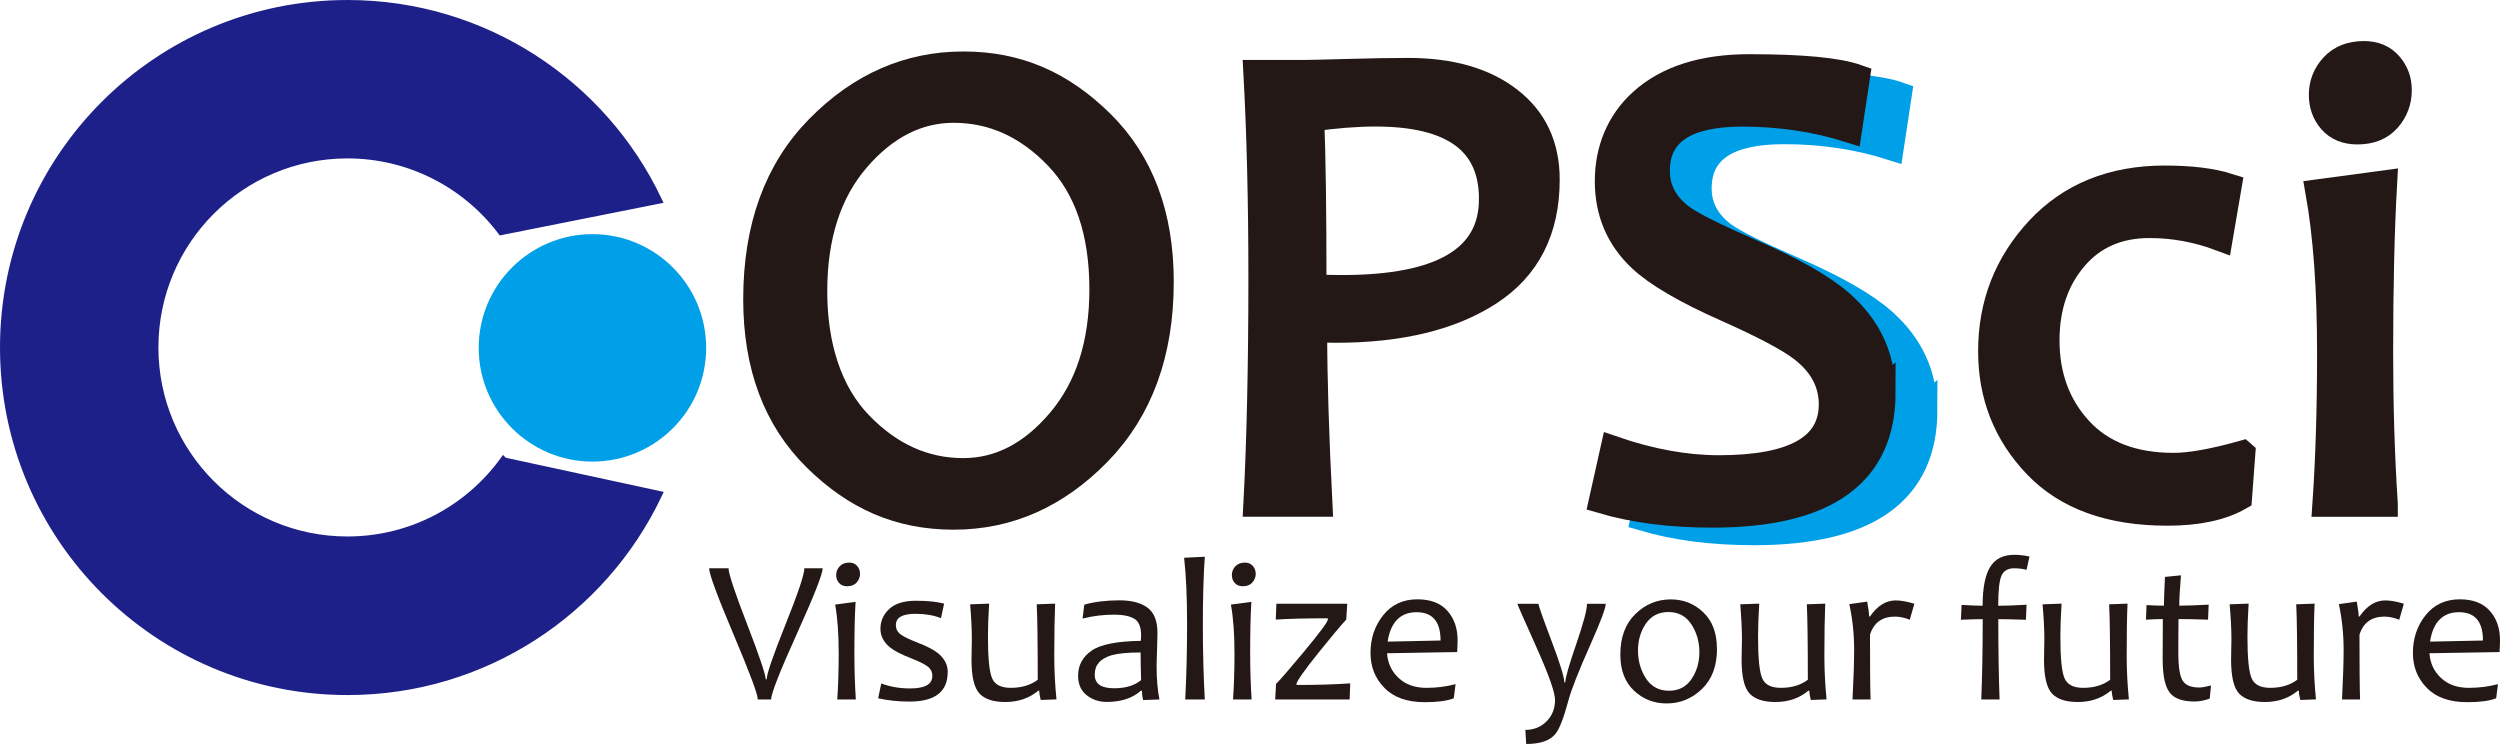 <?xml version="1.0" encoding="UTF-8"?><svg id="_レイヤー_2" xmlns="http://www.w3.org/2000/svg" width="104mm" height="30.95mm" viewBox="0 0 294.8 87.73"><g id="_レイヤー_1-2"><path d="M226.96,48.34c0,9.64-6.71,14.45-20.12,14.45-4.9,0-9.25-.56-13.05-1.68l1.37-6.13c4.38,1.51,8.53,2.27,12.46,2.27,8.85,0,13.28-2.5,13.28-7.5,0-2.53-1.15-4.69-3.44-6.48-1.54-1.2-4.56-2.8-9.06-4.8-4.74-2.11-8.06-4.05-9.96-5.82-2.63-2.45-3.95-5.52-3.95-9.22s1.34-6.99,4.02-9.41c2.99-2.71,7.23-4.06,12.7-4.06,6.2,0,10.44.4,12.73,1.21l-.94,6.21c-3.96-1.25-8.16-1.88-12.62-1.88-6.69,0-10.04,2.24-10.04,6.72,0,2.16.96,3.97,2.89,5.43,1.25.91,4.01,2.29,8.28,4.14,4.87,2.11,8.38,4.12,10.55,6.02,3.25,2.87,4.88,6.38,4.88,10.55Z" fill="#00a0e9" stroke="#00a0e9" stroke-miterlimit="10" stroke-width="3"/><path d="M97.01,67.01c0,.66-1.01,3.23-3.04,7.72-2.03,4.49-3.04,7.07-3.04,7.75h-1.57c0-.61-.96-3.17-2.87-7.69-1.91-4.52-2.87-7.11-2.87-7.78h2.29c0,.62.73,2.82,2.19,6.6,1.46,3.78,2.19,5.95,2.19,6.49h.12c0-.62.74-2.77,2.22-6.47,1.48-3.69,2.22-5.9,2.22-6.62h2.17Z" fill="#231815" stroke-width="0"/><path d="M100.91,82.48h-2.18c.11-1.58.17-3.39.17-5.43,0-2.29-.14-4.21-.42-5.76l2.41-.32c-.1,1.66-.14,3.68-.14,6.08,0,1.9.06,3.71.17,5.43ZM101.42,67.63c0,.4-.13.75-.4,1.05-.26.3-.64.45-1.12.45-.41,0-.73-.13-.96-.39-.23-.26-.34-.57-.34-.93,0-.4.14-.74.41-1.03s.65-.44,1.13-.44c.39,0,.7.13.93.39.23.26.34.56.34.91Z" fill="#231815" stroke-width="0"/><path d="M111.75,79.26c0,2.31-1.5,3.47-4.49,3.47-1.32,0-2.56-.13-3.71-.39l.37-1.75c1.04.4,2.18.59,3.4.59,1.75,0,2.62-.49,2.62-1.47,0-.48-.19-.85-.58-1.14-.39-.28-1.03-.6-1.93-.95-1.14-.44-1.97-.87-2.48-1.28-.75-.61-1.13-1.35-1.13-2.21s.34-1.68,1.04-2.32c.69-.65,1.74-.97,3.15-.97s2.49.12,3.32.34l-.37,1.71c-.87-.34-1.87-.51-3.01-.51-1.54,0-2.31.44-2.31,1.32,0,.44.17.8.52,1.08.35.27,1.02.6,2.02.99,1.08.42,1.89.83,2.41,1.24.78.63,1.17,1.38,1.17,2.25Z" fill="#231815" stroke-width="0"/><path d="M124.59,82.47l-1.87.07c-.11-.44-.17-.81-.17-1.09h-.12c-1.07.89-2.36,1.33-3.89,1.33-1.39,0-2.4-.33-3.03-.99-.63-.66-.95-1.99-.95-4,0-.29,0-.71.02-1.27.02-.56.02-.95.02-1.15,0-1.16-.07-2.53-.2-4.11l2.24-.08c-.1,1.53-.14,2.84-.14,3.92,0,2.49.16,4.12.49,4.88.32.76,1.06,1.13,2.2,1.13,1.28,0,2.34-.32,3.18-.95,0-4.4-.04-7.37-.12-8.9l2.17-.08c-.06,1.49-.1,3.55-.1,6.18,0,1.69.09,3.39.26,5.12Z" fill="#231815" stroke-width="0"/><path d="M136.69,82.48l-1.89.07c-.1-.39-.14-.76-.14-1.11h-.12c-.99.89-2.33,1.33-4.03,1.33-.92,0-1.72-.27-2.38-.8-.67-.54-1-1.3-1-2.29,0-1.22.52-2.2,1.57-2.94,1.04-.74,2.98-1.13,5.82-1.17.02-.19.04-.41.04-.65,0-.97-.26-1.62-.79-1.95-.53-.32-1.32-.49-2.39-.49-1.26,0-2.5.15-3.72.46l.2-1.64c1.2-.34,2.59-.51,4.15-.51,1.43,0,2.53.29,3.31.87.78.58,1.17,1.58,1.17,2.98,0,.37-.02,1.05-.05,2.03-.04.98-.05,1.63-.05,1.95,0,1.44.11,2.73.33,3.85ZM134.56,80.18c-.04-1.2-.06-2.29-.06-3.24-1.51,0-2.66.11-3.44.33-1.32.4-1.97,1.15-1.97,2.27s.77,1.62,2.31,1.62c1.32,0,2.38-.32,3.17-.97Z" fill="#231815" stroke-width="0"/><path d="M142.07,82.48h-2.31c.14-2.61.22-5.57.22-8.86s-.12-5.82-.35-7.85l2.44-.12c-.15,2.15-.23,4.81-.23,7.97s.08,6.21.23,8.86Z" fill="#231815" stroke-width="0"/><path d="M147.58,82.48h-2.18c.11-1.58.17-3.39.17-5.43,0-2.29-.14-4.21-.42-5.76l2.41-.32c-.1,1.66-.14,3.68-.14,6.08,0,1.9.06,3.71.17,5.43ZM148.08,67.63c0,.4-.13.75-.4,1.05-.26.3-.64.45-1.12.45-.41,0-.73-.13-.96-.39-.23-.26-.34-.57-.34-.93,0-.4.14-.74.41-1.03s.65-.44,1.13-.44c.39,0,.7.13.93.39.23.26.34.56.34.91Z" fill="#231815" stroke-width="0"/><path d="M159.22,80.57l-.07,1.91h-8.78l.1-1.84c.43-.4,1.51-1.66,3.26-3.75,1.9-2.29,2.85-3.57,2.85-3.85v-.13c-2.59,0-4.63.05-6.14.15l.07-1.87h8.36l-.12,1.87c-.67.72-1.72,1.98-3.17,3.78-1.8,2.24-2.7,3.52-2.7,3.83v.1c2.42,0,4.54-.06,6.33-.19Z" fill="#231815" stroke-width="0"/><path d="M171.88,75.51c0,.33-.02.79-.05,1.38l-8.27.14c.08,1.16.53,2.13,1.36,2.91.83.78,1.92,1.17,3.29,1.17,1.22,0,2.36-.15,3.43-.44l-.21,1.67c-.79.31-1.92.46-3.41.46-2.09,0-3.68-.56-4.77-1.69-1.1-1.12-1.64-2.49-1.64-4.11,0-1.73.5-3.21,1.5-4.46,1-1.25,2.34-1.87,4.03-1.87,1.55,0,2.73.45,3.53,1.35.81.9,1.21,2.06,1.21,3.48ZM169.87,75.53c0-2.23-.94-3.34-2.83-3.34s-3.06,1.16-3.41,3.47l6.24-.13Z" fill="#231815" stroke-width="0"/><path d="M189.35,71.19c0,.51-.61,2.12-1.82,4.85-1.39,3.11-2.25,5.31-2.59,6.58-.55,2.07-1.07,3.38-1.54,3.94-.64.78-1.79,1.17-3.43,1.17l-.1-1.66c1,0,1.84-.34,2.5-1.01.67-.67,1-1.52,1-2.53,0-.88-.74-2.97-2.22-6.27-1.48-3.3-2.22-4.99-2.22-5.06h2.49c0,.21.51,1.66,1.52,4.33,1.01,2.67,1.52,4.31,1.52,4.93h.12c0-.51.43-2.01,1.28-4.48.85-2.47,1.28-4.06,1.28-4.78h2.19Z" fill="#231815" stroke-width="0"/><path d="M202.47,76.49c0,2.03-.59,3.61-1.77,4.75-1.18,1.14-2.57,1.71-4.17,1.71-1.49,0-2.78-.5-3.85-1.51-1.07-1-1.61-2.42-1.61-4.25,0-2.04.59-3.64,1.78-4.79,1.18-1.15,2.57-1.72,4.17-1.72,1.49,0,2.77.51,3.84,1.53,1.07,1.02,1.6,2.45,1.6,4.3ZM200.39,76.91c0-1.24-.32-2.34-.95-3.3-.63-.96-1.53-1.44-2.69-1.44s-2.05.46-2.67,1.37c-.62.91-.93,1.97-.93,3.17s.32,2.35.95,3.3c.63.96,1.53,1.44,2.7,1.44s2.04-.46,2.66-1.37c.62-.92.93-1.97.93-3.17Z" fill="#231815" stroke-width="0"/><path d="M215.4,82.47l-1.87.07c-.11-.44-.17-.81-.17-1.09h-.12c-1.07.89-2.36,1.33-3.89,1.33-1.39,0-2.4-.33-3.03-.99-.63-.66-.95-1.99-.95-4,0-.29,0-.71.02-1.27.02-.56.02-.95.02-1.15,0-1.16-.07-2.53-.2-4.11l2.24-.08c-.1,1.53-.14,2.84-.14,3.92,0,2.49.16,4.12.49,4.88.32.76,1.06,1.13,2.2,1.13,1.28,0,2.34-.32,3.18-.95,0-4.4-.04-7.37-.12-8.9l2.17-.08c-.06,1.49-.1,3.55-.1,6.18,0,1.69.09,3.39.26,5.12Z" fill="#231815" stroke-width="0"/><path d="M225.74,71.19l-.54,1.89c-.63-.25-1.21-.37-1.75-.37-1.51,0-2.49.71-2.94,2.13,0,3.64.02,6.19.07,7.64h-2.13c.13-2.51.19-4.46.19-5.85,0-1.88-.19-3.67-.57-5.39l2.11-.3c.15.87.23,1.45.23,1.75h.1c.87-1.26,1.88-1.89,3.03-1.89.61,0,1.34.13,2.19.39Z" fill="#231815" stroke-width="0"/><path d="M239.32,65.62l-.35,1.57c-.48-.12-.96-.18-1.45-.18-.74,0-1.24.29-1.5.86s-.39,1.76-.39,3.56c.79,0,1.91-.04,3.34-.12l-.07,1.77c-1.62-.05-2.71-.07-3.26-.07,0,3.6.05,6.76.15,9.47h-2.16c.11-2.64.17-5.79.17-9.47-.49,0-1.35.02-2.57.07l.08-1.75c1.11.06,1.94.1,2.48.1,0-2.1.3-3.63.89-4.58.59-.95,1.54-1.43,2.84-1.43.57,0,1.17.07,1.8.2Z" fill="#231815" stroke-width="0"/><path d="M251.06,82.47l-1.87.07c-.11-.44-.17-.81-.17-1.09h-.12c-1.07.89-2.36,1.33-3.89,1.33-1.39,0-2.4-.33-3.03-.99-.63-.66-.95-1.99-.95-4,0-.29,0-.71.02-1.27.02-.56.02-.95.02-1.15,0-1.16-.07-2.53-.21-4.11l2.24-.08c-.1,1.53-.14,2.84-.14,3.92,0,2.49.16,4.12.49,4.88s1.06,1.13,2.2,1.13c1.28,0,2.34-.32,3.18-.95,0-4.4-.04-7.37-.12-8.9l2.17-.08c-.07,1.49-.1,3.55-.1,6.18,0,1.69.09,3.39.26,5.12Z" fill="#231815" stroke-width="0"/><path d="M260.72,80.84l-.15,1.54c-.63.23-1.23.34-1.79.34-1.44,0-2.43-.36-2.96-1.09-.53-.73-.8-2.02-.8-3.89,0-1.21,0-2.79.02-4.74-.45,0-1.11.02-1.99.07l.07-1.72c.76.05,1.44.07,2.05.07,0-.48.04-1.6.12-3.39l1.89-.19c-.14,1.66-.2,2.86-.2,3.58.79,0,1.94-.04,3.47-.12l-.08,1.77c-1.44-.05-2.6-.07-3.48-.07-.02,1.2-.02,2.54-.02,4.04,0,1.63.18,2.71.52,3.24.35.53,1,.79,1.94.79.31,0,.77-.08,1.39-.24Z" fill="#231815" stroke-width="0"/><path d="M273.12,82.47l-1.87.07c-.11-.44-.17-.81-.17-1.09h-.12c-1.07.89-2.36,1.33-3.89,1.33-1.39,0-2.4-.33-3.03-.99-.63-.66-.95-1.99-.95-4,0-.29,0-.71.02-1.27.02-.56.02-.95.02-1.15,0-1.16-.07-2.53-.21-4.11l2.24-.08c-.1,1.53-.14,2.84-.14,3.92,0,2.49.16,4.12.49,4.88s1.06,1.13,2.2,1.13c1.28,0,2.34-.32,3.18-.95,0-4.4-.04-7.37-.12-8.9l2.17-.08c-.07,1.49-.1,3.55-.1,6.18,0,1.69.09,3.39.26,5.12Z" fill="#231815" stroke-width="0"/><path d="M283.46,71.19l-.54,1.89c-.63-.25-1.21-.37-1.75-.37-1.51,0-2.49.71-2.94,2.13,0,3.64.02,6.19.07,7.64h-2.13c.13-2.51.19-4.46.19-5.85,0-1.88-.19-3.67-.56-5.39l2.11-.3c.15.87.23,1.45.23,1.75h.1c.87-1.26,1.88-1.89,3.03-1.89.61,0,1.34.13,2.19.39Z" fill="#231815" stroke-width="0"/><path d="M294.8,75.51c0,.33-.02.79-.05,1.38l-8.27.14c.08,1.16.53,2.13,1.36,2.91.83.78,1.92,1.17,3.29,1.17,1.22,0,2.36-.15,3.43-.44l-.21,1.67c-.79.31-1.92.46-3.41.46-2.09,0-3.68-.56-4.77-1.69-1.1-1.12-1.64-2.49-1.64-4.11,0-1.73.5-3.21,1.5-4.46,1-1.25,2.34-1.87,4.03-1.87,1.55,0,2.73.45,3.53,1.35.81.9,1.21,2.06,1.21,3.48ZM292.79,75.53c0-2.23-.94-3.34-2.83-3.34s-3.06,1.16-3.41,3.47l6.24-.13Z" fill="#231815" stroke-width="0"/><path d="M59.37,54.42c-4.15,5.66-10.84,9.34-18.4,9.34-12.58,0-22.79-10.2-22.79-22.79s10.2-22.79,22.79-22.79c7.42,0,14.01,3.55,18.17,9.03l18.38-3.66C71.02,9.93,57.1.5,40.98.5,18.62.5.5,18.62.5,40.98s18.12,40.48,40.48,40.48c16.14,0,30.06-9.44,36.57-23.1l-18.17-3.93Z" fill="#1d2088" stroke-width="0"/><path d="M59.37,54.42c-4.15,5.66-10.84,9.34-18.4,9.34-12.58,0-22.79-10.2-22.79-22.79s10.2-22.79,22.79-22.79c7.42,0,14.01,3.55,18.17,9.03l18.38-3.66C71.02,9.93,57.1.5,40.98.5,18.62.5.5,18.62.5,40.98s18.12,40.48,40.48,40.48c16.14,0,30.06-9.44,36.57-23.1l-18.17-3.93Z" fill="none" stroke="#1d2088"/><path d="M83.27,41.02c0,7.41-6.01,13.41-13.41,13.41s-13.41-6.01-13.41-13.41,6.01-13.41,13.41-13.41,13.41,6,13.41,13.41Z" fill="#00a0e9" stroke-width="0"/><path d="M136.91,33.22c0,8.41-2.46,15.14-7.38,20.18s-10.61,7.56-17.07,7.56-11.63-2.31-16.31-6.93c-4.67-4.62-7.01-10.87-7.01-18.73,0-8.52,2.46-15.27,7.38-20.25,4.92-4.99,10.61-7.48,17.07-7.48s11.63,2.31,16.31,6.93c4.67,4.62,7.01,10.87,7.01,18.73ZM129.96,34.12c0-6.72-1.76-11.92-5.29-15.61-3.53-3.68-7.6-5.53-12.21-5.53-4.27,0-8.07,1.94-11.41,5.82-3.33,3.88-5,9.06-5,15.55s1.78,11.96,5.33,15.64c3.55,3.69,7.62,5.53,12.21,5.53,4.27,0,8.07-1.97,11.39-5.9,3.32-3.93,4.98-9.1,4.98-15.51Z" fill="#231815" stroke="#231815" stroke-miterlimit="10" stroke-width="3"/><path d="M182.42,21.19c0,5.94-2.25,10.38-6.76,13.32-4.51,2.94-10.56,4.41-18.16,4.41-.96,0-1.8-.03-2.5-.08,0,5.68.21,12.54.62,20.59h-7.5c.39-7.4.59-16.3.59-26.72,0-8.96-.2-17-.59-24.14h5.59c.6,0,2.31-.04,5.14-.12,2.83-.08,5.23-.12,7.21-.12,5,0,8.98,1.14,11.93,3.42,2.96,2.28,4.43,5.42,4.43,9.43ZM175.9,23.46c0-6.69-4.57-10.04-13.71-10.04-2.24,0-4.75.2-7.54.59.18,4.25.27,10.86.27,19.84.91.05,2.03.08,3.36.08,11.74,0,17.62-3.49,17.62-10.47Z" fill="#231815" stroke="#231815" stroke-miterlimit="10" stroke-width="3"/><path d="M222.03,46.27c0,9.64-6.71,14.45-20.12,14.45-4.9,0-9.25-.56-13.05-1.68l1.37-6.13c4.38,1.51,8.53,2.27,12.46,2.27,8.85,0,13.28-2.5,13.28-7.5,0-2.53-1.15-4.69-3.44-6.48-1.54-1.2-4.56-2.8-9.06-4.8-4.74-2.11-8.06-4.05-9.96-5.82-2.63-2.45-3.95-5.52-3.95-9.22s1.34-6.99,4.02-9.41c2.99-2.71,7.23-4.06,12.7-4.06,6.2,0,10.44.4,12.73,1.21l-.94,6.21c-3.96-1.25-8.16-1.88-12.62-1.88-6.69,0-10.04,2.24-10.04,6.72,0,2.16.96,3.97,2.89,5.43,1.25.91,4.01,2.29,8.28,4.14,4.87,2.11,8.38,4.12,10.55,6.02,3.25,2.87,4.88,6.38,4.88,10.55Z" fill="#231815" stroke="#231815" stroke-miterlimit="10" stroke-width="3"/><path d="M264.45,53.46l-.39,5.23c-2.11,1.2-4.94,1.8-8.48,1.8-6.75,0-11.9-1.86-15.47-5.59-3.57-3.72-5.35-8.22-5.35-13.48,0-5.57,1.88-10.36,5.62-14.38,3.75-4.01,8.71-6.02,14.88-6.02,3.1,0,5.62.31,7.58.94l-1.05,6.13c-2.73-1.02-5.51-1.52-8.32-1.52-3.7,0-6.64,1.29-8.83,3.87s-3.28,5.81-3.28,9.69c0,4.22,1.3,7.73,3.91,10.55,2.6,2.81,6.29,4.22,11.05,4.22,1.95,0,4.66-.48,8.12-1.45Z" fill="#231815" stroke="#231815" stroke-miterlimit="10" stroke-width="3"/><path d="M281.25,59.44h-7.07c.36-5.21.55-11.16.55-17.85,0-7.53-.46-13.84-1.37-18.95l7.81-1.05c-.31,5.44-.47,12.11-.47,20,0,6.25.18,12.2.55,17.85ZM282.9,10.61c0,1.33-.43,2.48-1.29,3.46s-2.07,1.46-3.63,1.46c-1.33,0-2.36-.42-3.11-1.27-.74-.85-1.11-1.87-1.11-3.07,0-1.3.44-2.43,1.33-3.4.88-.96,2.11-1.45,3.67-1.45,1.28,0,2.29.42,3.03,1.27.74.85,1.11,1.84,1.11,2.99Z" fill="#231815" stroke="#231815" stroke-miterlimit="10" stroke-width="3"/></g></svg>